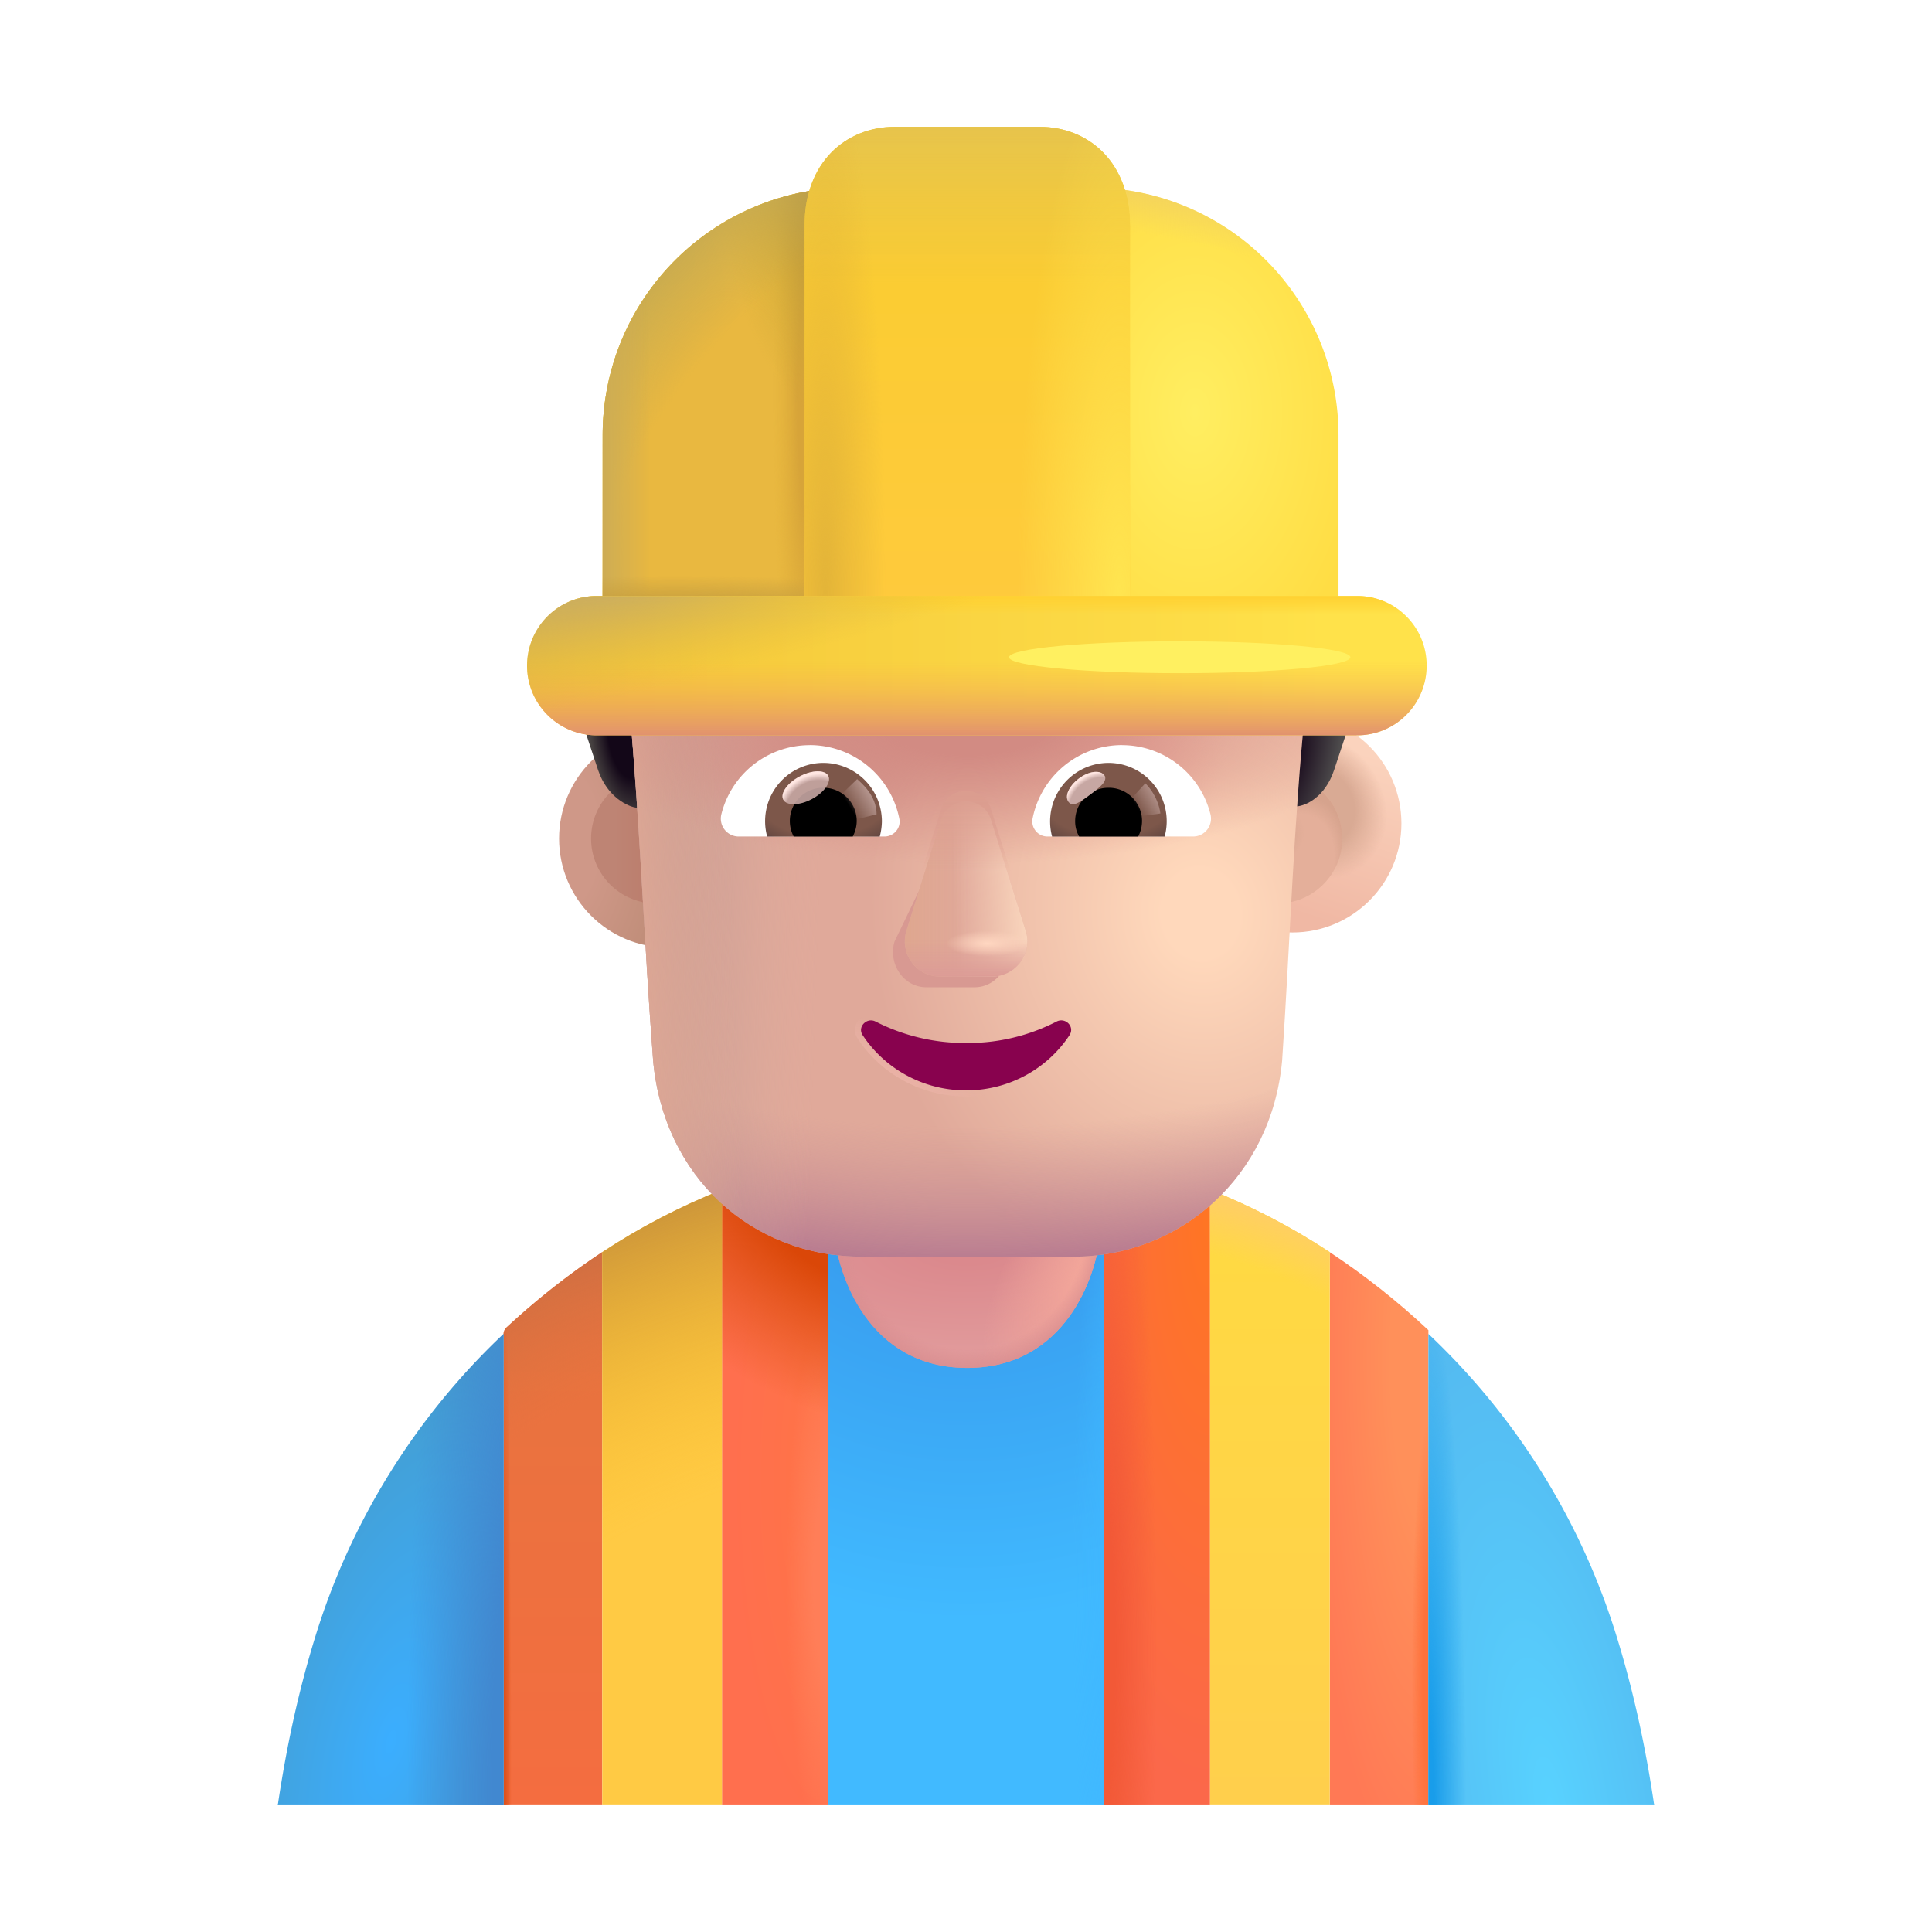 <svg xmlns="http://www.w3.org/2000/svg" fill="none" viewBox="0 0 32 32"><path fill="url(#svg-bf13af35-0df5-4f85-9f83-da3d241a4c4a-a)" d="M16.021 19.29c-.78 0-1.55.08-2.3.23V29.9h4.58V19.52c-.74-.15-1.5-.23-2.28-.23"/><path fill="url(#svg-ed6d4e29-809e-4021-98bf-ee15a7734697-b)" d="M16.021 19.29c-.78 0-1.55.08-2.3.23V29.9h4.58V19.52c-.74-.15-1.5-.23-2.28-.23"/><path fill="url(#svg-0ef72068-a807-4164-b18d-3c62759748ea-c)" d="M13.721 19.168c-.608.134-1.196.31-1.763.537V29.9h1.763z"/><path fill="url(#svg-e4b7b774-c27d-4da9-8889-81c370202047-d)" d="M13.721 19.168c-.608.134-1.196.31-1.763.537V29.9h1.763z"/><path fill="url(#svg-4387ee28-5556-4abc-bb0c-7271b4dc6531-e)" d="M13.721 19.168c-.608.134-1.196.31-1.763.537V29.9h1.763z"/><path fill="url(#svg-444f310c-35ca-4e34-a940-9e9f10eba2ee-f)" d="M18.279 19.168c.608.134 1.195.31 1.763.537V29.9H18.28z"/><path fill="url(#svg-6718ccc3-5db5-40e1-ac92-b3aba154e69e-g)" d="M18.279 19.168c.608.134 1.195.31 1.763.537V29.9H18.28z"/><path fill="url(#svg-c61bad81-8ff5-469a-b393-c3ed76956c35-h)" d="M8.389 21.987a.15.15 0 0 0-.048.11v7.802h1.634v-9.16c-.56.37-1.092.79-1.586 1.248"/><path fill="url(#svg-c3cf47fb-2cda-4e94-b547-165285bc375f-i)" d="M8.389 21.987a.15.15 0 0 0-.048.11v7.802h1.634v-9.16c-.56.37-1.092.79-1.586 1.248"/><path fill="url(#svg-6b564ae0-e3f5-4cb2-8ff8-df9278df3c83-j)" d="M8.389 21.987a.15.15 0 0 0-.048.11v7.802h1.634v-9.16c-.56.37-1.092.79-1.586 1.248"/><path fill="url(#svg-1d004674-c487-4f6d-9ead-2d6cb2bb73d7-k)" d="M23.659 22.032V29.9h-1.634v-9.16c.578.382 1.126.816 1.634 1.292"/><path fill="url(#svg-77b42d34-e6cf-49aa-bfdd-9e4eca8fbecf-l)" d="M23.659 22.032V29.9h-1.634v-9.16c.578.382 1.126.816 1.634 1.292"/><path fill="#FFCA44" d="M9.975 20.739v9.16h1.983V19.705c-.698.28-1.355.62-1.983 1.034"/><path fill="url(#svg-130b677e-a2c7-480e-9c4d-36a8773fc336-m)" d="M9.975 20.739v9.16h1.983V19.705c-.698.28-1.355.62-1.983 1.034"/><path fill="url(#svg-cb2f57ec-b273-49c1-83bb-cd7428a38e8e-n)" d="M22.025 20.739v9.16h-1.983V19.705c.698.28 1.355.62 1.983 1.034"/><path fill="url(#svg-67cb5c36-8ea1-41f7-a3bd-20f00d002a79-o)" d="M22.025 20.739v9.16h-1.983V19.705c.698.28 1.355.62 1.983 1.034"/><path fill="url(#svg-6d2a150b-ea47-4528-937d-5a88ec1a813c-p)" d="M4.601 29.9c.14-.947.34-1.882.62-2.787a11.56 11.56 0 0 1 3.12-5.019V29.9z"/><path fill="url(#svg-8e1b5dc8-d72e-422d-8386-2816fafef544-q)" d="M4.601 29.9c.14-.947.34-1.882.62-2.787a11.56 11.56 0 0 1 3.12-5.019V29.9z"/><path fill="url(#svg-7f09b03b-31cf-46e1-a8d7-43ade1d5efa4-r)" d="M27.399 29.9c-.14-.947-.34-1.882-.62-2.787a11.56 11.56 0 0 0-3.12-5.019V29.9z"/><path fill="url(#svg-9cc0e08b-92cb-4b7d-b7bb-a4416458c855-s)" d="M27.399 29.9c-.14-.947-.34-1.882-.62-2.787a11.56 11.56 0 0 0-3.12-5.019V29.9z"/><path fill="url(#svg-17812a45-36b1-481a-b4ae-0788b9368a3c-t)" d="M13.81 20.376c.06.76.585 2.281 2.211 2.281s2.151-1.52 2.211-2.281z"/><path fill="url(#svg-07388bb6-eaa1-4790-9d75-4948df02bcb4-u)" d="M13.81 20.376c.06.76.585 2.281 2.211 2.281s2.151-1.52 2.211-2.281z"/><path fill="url(#svg-a5c73934-a203-4ee2-82c9-c1ae5b96dcf4-v)" d="M13.81 20.376c.06.76.585 2.281 2.211 2.281s2.151-1.52 2.211-2.281z"/><g filter="url(#svg-8abd546b-7e46-47a7-bd12-59c36c616054-w)"><ellipse cx="19.299" cy="10.826" fill="#FFF060" rx="3.435" ry=".358"/></g><g filter="url(#svg-ccf1828f-7e65-4b8a-8985-4a0341beab10-x)"><circle cx="10.866" cy="13.889" r="1.806" fill="url(#svg-4ad162cd-9fd9-475f-aea5-f50adcd026e9-y)"/></g><g filter="url(#svg-2fd77c8c-9876-4e34-ae96-24fd81257308-z)"><circle cx="10.866" cy="13.889" r="1.076" fill="url(#svg-482537a0-973c-4f0e-aa07-6c8fe6cb383c-A)"/></g><g filter="url(#svg-d486dd28-fd8b-4118-ac76-06bb15dd3714-B)"><circle cx="21.156" cy="13.889" r="1.806" fill="url(#svg-6fb48c39-ef8b-4961-a33c-60eda45ceddb-C)"/><circle cx="21.156" cy="13.889" r="1.806" fill="url(#svg-58ffd4c7-d132-444d-b87b-2887e497028e-D)"/></g><g filter="url(#svg-6e20955a-f331-47f0-a113-a3d32b0a4105-E)"><circle cx="21.156" cy="13.889" r="1.076" fill="#E4AF9A"/><circle cx="21.156" cy="13.889" r="1.076" fill="url(#svg-b143a76a-8e15-4cde-949f-0c52abe2e772-F)"/><circle cx="21.156" cy="13.889" r="1.076" fill="url(#svg-efb749f6-2959-4c43-ad02-d421c3b145cd-G)"/></g><path fill="url(#svg-518ac53f-f855-4bd2-b9d6-b49c2d29f548-H)" d="m10.558 13.38-.078-1.332-.844-.117c.026.084.117.368.27.824s.51.615.652.625"/><path fill="url(#svg-16be924f-e371-4f74-8df0-3c423208eb7d-I)" d="m21.48 13.356.043-1.308.844-.117c-.026.084-.117.368-.27.824s-.475.591-.617.601"/><path fill="url(#svg-8072d5dd-3e3a-4c19-898a-8fe382bfada5-J)" d="M10.423 11.67c0-.288.116-.634.348-.807l.174-.173c.29-.23.406-.577.406-.923v-.923c0-.288.174-.52.464-.577.696-.173 2.147-.461 4.235-.461s3.54.288 4.236.461c.232.058.464.289.464.577v.923c0 .346.174.692.406.923.543.38.51.59.464 1.038-.195 1.938-.253 3.896-.384 5.84-.174 1.913-1.678 3.247-3.472 3.247H14.29c-1.852 0-3.299-1.334-3.472-3.248-.151-1.964-.217-3.935-.397-5.896"/><path fill="url(#svg-5d16764a-f1d5-4b8f-a0ba-fc028c361f38-K)" d="M10.423 11.67c0-.288.116-.634.348-.807l.174-.173c.29-.23.406-.577.406-.923v-.923c0-.288.174-.52.464-.577.696-.173 2.147-.461 4.235-.461s3.54.288 4.236.461c.232.058.464.289.464.577v.923c0 .346.174.692.406.923.543.38.51.59.464 1.038-.195 1.938-.253 3.896-.384 5.84-.174 1.913-1.678 3.247-3.472 3.247H14.29c-1.852 0-3.299-1.334-3.472-3.248-.151-1.964-.217-3.935-.397-5.896"/><path fill="url(#svg-21b121c3-3d1e-404a-98e2-21beb1af54a5-L)" d="M10.423 11.67c0-.288.116-.634.348-.807l.174-.173c.29-.23.406-.577.406-.923v-.923c0-.288.174-.52.464-.577.696-.173 2.147-.461 4.235-.461s3.54.288 4.236.461c.232.058.464.289.464.577v.923c0 .346.174.692.406.923.543.38.51.59.464 1.038-.195 1.938-.253 3.896-.384 5.84-.174 1.913-1.678 3.247-3.472 3.247H14.29c-1.852 0-3.299-1.334-3.472-3.248-.151-1.964-.217-3.935-.397-5.896"/><path fill="url(#svg-9f81bf1f-bda7-4905-abda-c00474bd5fa5-M)" d="M10.423 11.67c0-.288.116-.634.348-.807l.174-.173c.29-.23.406-.577.406-.923v-.923c0-.288.174-.52.464-.577.696-.173 2.147-.461 4.235-.461s3.54.288 4.236.461c.232.058.464.289.464.577v.923c0 .346.174.692.406.923.543.38.51.59.464 1.038-.195 1.938-.253 3.896-.384 5.84-.174 1.913-1.678 3.247-3.472 3.247H14.29c-1.852 0-3.299-1.334-3.472-3.248-.151-1.964-.217-3.935-.397-5.896"/><path fill="url(#svg-d1bde4dd-f661-4e87-b85c-b42cc6cefa2d-N)" d="M10.423 11.67c0-.288.116-.634.348-.807l.174-.173c.29-.23.406-.577.406-.923v-.923c0-.288.174-.52.464-.577.696-.173 2.147-.461 4.235-.461s3.54.288 4.236.461c.232.058.464.289.464.577v.923c0 .346.174.692.406.923.543.38.51.59.464 1.038-.195 1.938-.253 3.896-.384 5.84-.174 1.913-1.678 3.247-3.472 3.247H14.29c-1.852 0-3.299-1.334-3.472-3.248-.151-1.964-.217-3.935-.397-5.896"/><path fill="url(#svg-2fd9a08d-21a4-4661-ac0b-533df234883c-O)" d="M10.423 11.67c0-.288.116-.634.348-.807l.174-.173c.29-.23.406-.577.406-.923v-.923c0-.288.174-.52.464-.577.696-.173 2.147-.461 4.235-.461s3.54.288 4.236.461c.232.058.464.289.464.577v.923c0 .346.174.692.406.923.543.38.51.59.464 1.038-.195 1.938-.253 3.896-.384 5.84-.174 1.913-1.678 3.247-3.472 3.247H14.29c-1.852 0-3.299-1.334-3.472-3.248-.151-1.964-.217-3.935-.397-5.896"/><path fill="url(#svg-30fad09e-40c8-445c-b155-e1e34f3ffe4f-P)" d="M10.423 11.67c0-.288.116-.634.348-.807l.174-.173c.29-.23.406-.577.406-.923v-.923c0-.288.174-.52.464-.577.696-.173 2.147-.461 4.235-.461s3.54.288 4.236.461c.232.058.464.289.464.577v.923c0 .346.174.692.406.923.543.38.51.59.464 1.038-.195 1.938-.253 3.896-.384 5.84-.174 1.913-1.678 3.247-3.472 3.247H14.29c-1.852 0-3.299-1.334-3.472-3.248-.151-1.964-.217-3.935-.397-5.896"/><g filter="url(#svg-1ba03315-f503-4a50-b501-25718df6fa3a-Q)"><path fill="#D89992" d="m15.704 13.757-.888 1.838c-.11.379.154.757.528.757h.798c.374 0 .638-.384.528-.757l-.54-1.838c-.115-.407-.305-.407-.426 0"/></g><g filter="url(#svg-232e019c-816a-4d06-96fe-978495d18cb0-R)"><path fill="#E0A89A" d="m15.588 13.58-.575 1.84a.583.583 0 0 0 .563.755h.85c.4 0 .681-.384.564-.756l-.575-1.838c-.123-.407-.698-.407-.827 0"/><path fill="url(#svg-30800ea5-d1a6-4661-a682-785764adf6cb-S)" d="m15.588 13.58-.575 1.84a.583.583 0 0 0 .563.755h.85c.4 0 .681-.384.564-.756l-.575-1.838c-.123-.407-.698-.407-.827 0"/><path fill="url(#svg-a9544ed3-d24f-4fa5-8a0a-0a14045c9681-T)" d="m15.588 13.58-.575 1.84a.583.583 0 0 0 .563.755h.85c.4 0 .681-.384.564-.756l-.575-1.838c-.123-.407-.698-.407-.827 0"/><path fill="url(#svg-c4a6ac9d-daba-4e7b-a166-434b3ea16517-U)" d="m15.588 13.58-.575 1.84a.583.583 0 0 0 .563.755h.85c.4 0 .681-.384.564-.756l-.575-1.838c-.123-.407-.698-.407-.827 0"/><path fill="url(#svg-04f7d577-0ff4-4dc6-b8c5-c774aed032bc-V)" d="m15.588 13.58-.575 1.84a.583.583 0 0 0 .563.755h.85c.4 0 .681-.384.564-.756l-.575-1.838c-.123-.407-.698-.407-.827 0"/></g><g filter="url(#svg-13babb61-a909-478c-b025-dda83a3ec202-W)"><path fill="url(#svg-3d657788-f7e4-4f6b-ba27-ac83b690db5f-X)" d="m15.588 13.404-.575 1.838a.583.583 0 0 0 .563.757h.85c.4 0 .68-.384.564-.757l-.575-1.838c-.123-.407-.698-.407-.827 0"/></g><g filter="url(#svg-a80c0c96-37d4-4a18-b983-a84e391c6795-Y)"><path stroke="url(#svg-f36c8ee4-0c83-4d5c-8301-570aa61322a4-Z)" stroke-width=".2" d="M16.002 17.275a3.25 3.25 0 0 1-1.499-.355c-.148-.076-.307.091-.214.226.362.549.994.914 1.713.914.718 0 1.35-.365 1.712-.914.093-.14-.066-.302-.214-.226a3.2 3.2 0 0 1-1.498.355Z"/></g><path fill="#88024E" d="M16.002 17.275a3.25 3.25 0 0 1-1.499-.355c-.148-.076-.307.091-.214.226.362.549.994.914 1.713.914.718 0 1.35-.365 1.712-.914.093-.14-.066-.302-.214-.226a3.2 3.2 0 0 1-1.498.355"/><path fill="#fff" d="M18.584 12.342a1.51 1.51 0 0 1 1.465 1.145.296.296 0 0 1-.289.368h-2.413a.25.25 0 0 1-.245-.294 1.51 1.51 0 0 1 1.482-1.22"/><path fill="url(#svg-803d8f03-b747-4ff0-b0fd-63516fbe874b-aa)" d="M18.36 12.636a.965.965 0 0 1 .93 1.22h-1.864a.969.969 0 0 1 .934-1.22"/><path fill="#000" d="M17.808 13.601a.55.55 0 0 1 .552-.553.55.55 0 0 1 .492.807h-.978a.5.5 0 0 1-.066-.254"/><g filter="url(#svg-ee764590-ac0a-43f7-a141-791373ab7fcb-ab)"><path fill="#C7A7A3" d="M18.29 12.84c.068.092-.075.204-.239.326s-.285.208-.353.116c-.07-.092.008-.265.171-.387.163-.123.352-.147.42-.055"/><path fill="url(#svg-5dab41d5-348c-4774-bc59-248bbae1aac0-ac)" d="M18.29 12.84c.068.092-.075.204-.239.326s-.285.208-.353.116c-.07-.092.008-.265.171-.387.163-.123.352-.147.42-.055"/></g><g filter="url(#svg-8b41175a-28f3-4a28-b7cb-02fe6b7889a4-ad)"><path fill="url(#svg-3ba1b8ff-5634-4e53-bad8-897c671ff709-ae)" d="M19.22 13.474a.9.9 0 0 0-.25-.5l-.281.308.127.247z"/></g><path fill="#fff" d="M13.413 12.342a1.51 1.51 0 0 0-1.465 1.145.296.296 0 0 0 .29.368h2.412c.154 0 .277-.14.246-.294a1.515 1.515 0 0 0-1.483-1.22"/><path fill="url(#svg-090d1411-1bd4-4447-ac3a-cb5f66984656-af)" d="M13.637 12.636a.965.965 0 0 0-.93 1.22h1.864a1 1 0 0 0 .036-.255.97.97 0 0 0-.97-.965"/><path fill="#000" d="M14.19 13.601a.55.55 0 0 0-.553-.553.55.55 0 0 0-.491.807h.978a.55.55 0 0 0 .066-.254"/><g filter="url(#svg-08579ff7-31e0-4356-b890-0f316880c01f-ag)"><path fill="url(#svg-2b5df70e-a7ea-4a93-9c32-236c3223cd00-ah)" d="M14.519 13.487c0-.312-.254-.52-.322-.582l-.312.301.192.391z"/></g><g filter="url(#svg-6348defe-8faa-4e2a-bd08-855ed4bead3b-ai)" transform="rotate(-27.914 13.346 13.048)"><ellipse cx="13.346" cy="13.048" fill="#C7A7A3" fill-opacity=".9" rx=".421" ry=".213"/><ellipse cx="13.346" cy="13.048" fill="url(#svg-3dc9a696-4ed3-444e-ab2e-91d97d4d4eb3-aj)" rx=".421" ry=".213"/></g><path fill="url(#svg-b295e056-faea-4283-b3be-518e02d2c79f-ak)" d="M9.982 7.208a4.1 4.1 0 0 1 4.1-4.1h3.988a4.1 4.1 0 0 1 4.1 4.1V9.89H9.981z"/><path fill="url(#svg-b43aba4c-8916-49a2-89a8-82672876ddb7-al)" d="M9.982 7.208a4.1 4.1 0 0 1 4.1-4.1h3.988a4.1 4.1 0 0 1 4.1 4.1V9.89H9.981z"/><path fill="url(#svg-1e4c931e-d9b7-415d-bd61-716cb3f4ddff-am)" d="M9.982 7.208a4.1 4.1 0 0 1 4.1-4.1h3.988a4.1 4.1 0 0 1 4.1 4.1V9.89H9.981z"/><path fill="url(#svg-414d9f2e-4fed-4652-8a36-531defb0bf46-an)" d="M9.982 7.208a4.1 4.1 0 0 1 4.1-4.1h3.988a4.1 4.1 0 0 1 4.1 4.1V9.89H9.981z"/><path fill="url(#svg-9875a363-5681-4290-8f7b-ff94164944f8-ao)" d="M9.982 7.208a4.1 4.1 0 0 1 4.1-4.1h3.988a4.1 4.1 0 0 1 4.1 4.1V9.89H9.981z"/><path fill="url(#svg-35d94a74-4790-4cc1-8652-f728c7d57ea9-ap)" d="M9.982 7.208a4.1 4.1 0 0 1 4.1-4.1h3.988a4.1 4.1 0 0 1 4.1 4.1V9.89H9.981z"/><path fill="url(#svg-0b4a33d2-bd62-4fec-81f6-d57f09893f94-aq)" d="M9.982 7.208a4.1 4.1 0 0 1 4.1-4.1h3.988a4.1 4.1 0 0 1 4.1 4.1V9.89H9.981z"/><path fill="url(#svg-106ffaa7-66a0-4063-b2a8-a0a27c353aba-ar)" d="M9.982 7.208a4.1 4.1 0 0 1 4.1-4.1h3.988a4.1 4.1 0 0 1 4.1 4.1V9.89H9.981z"/><g filter="url(#svg-2dc677c1-3d81-4355-8d4a-6c258fc90598-as)"><path fill="url(#svg-8304f4ed-28bc-41c6-862e-bc24b0d26881-at)" d="M14.826 2.1h2.39c.829 0 1.5.603 1.5 1.633v6.796h-5.39V3.732c0-1.03.671-1.632 1.5-1.632"/><path fill="url(#svg-2f3424d4-1920-46b7-83e3-8b52dfc920b5-au)" d="M14.826 2.1h2.39c.829 0 1.5.603 1.5 1.633v6.796h-5.39V3.732c0-1.03.671-1.632 1.5-1.632"/><path fill="url(#svg-cf913dff-3e2c-46b1-a0fa-04eb1dd436d7-av)" d="M14.826 2.1h2.39c.829 0 1.5.603 1.5 1.633v6.796h-5.39V3.732c0-1.03.671-1.632 1.5-1.632"/><path fill="url(#svg-d454f4ea-e1e0-45ed-a97e-1e874774dea5-aw)" d="M14.826 2.1h2.39c.829 0 1.5.603 1.5 1.633v6.796h-5.39V3.732c0-1.03.671-1.632 1.5-1.632"/></g><path fill="url(#svg-952fd25d-22c6-47b8-a9f6-d3690084e9bd-ax)" d="M22.477 9.872H9.883a1.153 1.153 0 1 0 0 2.307h12.594c.642 0 1.153-.521 1.153-1.154a1.147 1.147 0 0 0-1.153-1.153"/><path fill="url(#svg-80e9b03a-482f-45a3-b4b3-f5b6655db0c8-ay)" d="M22.477 9.872H9.883a1.153 1.153 0 1 0 0 2.307h12.594c.642 0 1.153-.521 1.153-1.154a1.147 1.147 0 0 0-1.153-1.153"/><path fill="url(#svg-73e4ff70-16db-44b9-8bd0-9c76fca3fd2b-az)" d="M22.477 9.872H9.883a1.153 1.153 0 1 0 0 2.307h12.594c.642 0 1.153-.521 1.153-1.154a1.147 1.147 0 0 0-1.153-1.153"/><path fill="url(#svg-b6f70be9-d9e8-495d-91e3-1b7e744d9316-aA)" d="M22.477 9.872H9.883a1.153 1.153 0 1 0 0 2.307h12.594c.642 0 1.153-.521 1.153-1.154a1.147 1.147 0 0 0-1.153-1.153"/><g filter="url(#svg-c18f86ff-04dd-4057-9c6b-cbfc5e067643-aB)"><ellipse cx="19.54" cy="10.886" fill="#FFF060" rx="2.827" ry=".264"/></g><defs><radialGradient id="svg-bf13af35-0df5-4f85-9f83-da3d241a4c4a-a" cx="0" cy="0" r="1" gradientTransform="matrix(0 10.25 -8.822 0 16.011 16.61)" gradientUnits="userSpaceOnUse"><stop stop-color="#3086E2"/><stop offset="1" stop-color="#41BAFF"/></radialGradient><radialGradient id="svg-ed6d4e29-809e-4021-98bf-ee15a7734697-b" cx="0" cy="0" r="1" gradientTransform="matrix(-.905 0 0 -8.831 18.677 26.141)" gradientUnits="userSpaceOnUse"><stop stop-color="#3FB7FF"/><stop offset="1" stop-color="#3FB7FF" stop-opacity="0"/></radialGradient><radialGradient id="svg-0ef72068-a807-4164-b18d-3c62759748ea-c" cx="0" cy="0" r="1" gradientTransform="matrix(0 5.914 -1.617 0 13.721 24.533)" gradientUnits="userSpaceOnUse"><stop stop-color="#FF7446"/><stop offset="1" stop-color="#FF6F4E"/></radialGradient><radialGradient id="svg-e4b7b774-c27d-4da9-8889-81c370202047-d" cx="0" cy="0" r="1" gradientTransform="matrix(0 4.558 -.701 0 13.721 26.2)" gradientUnits="userSpaceOnUse"><stop offset=".35" stop-color="#FF7E58"/><stop offset="1" stop-color="#FF7E58" stop-opacity="0"/></radialGradient><radialGradient id="svg-4387ee28-5556-4abc-bb0c-7271b4dc6531-e" cx="0" cy="0" r="1" gradientTransform="rotate(116.713 .94 14.381)scale(3.38 5.522)" gradientUnits="userSpaceOnUse"><stop offset=".343" stop-color="#DA4708"/><stop offset="1" stop-color="#DC5314" stop-opacity="0"/></radialGradient><radialGradient id="svg-444f310c-35ca-4e34-a940-9e9f10eba2ee-f" cx="0" cy="0" r="1" gradientTransform="matrix(0 9.438 -2.834 0 20.042 20.235)" gradientUnits="userSpaceOnUse"><stop stop-color="#FF7523"/><stop offset="1" stop-color="#FB684A"/></radialGradient><radialGradient id="svg-6718ccc3-5db5-40e1-ac92-b3aba154e69e-g" cx="0" cy="0" r="1" gradientTransform="matrix(.882 0 0 11.047 18.279 27.354)" gradientUnits="userSpaceOnUse"><stop offset=".214" stop-color="#F25937"/><stop offset="1" stop-color="#F25937" stop-opacity="0"/></radialGradient><radialGradient id="svg-c3cf47fb-2cda-4e94-b547-165285bc375f-i" cx="0" cy="0" r="1" gradientTransform="matrix(-3.527 -8.456 9.646 -4.024 12.416 28.855)" gradientUnits="userSpaceOnUse"><stop offset=".684" stop-color="#E07241" stop-opacity="0"/><stop offset=".951" stop-color="#CC6E42"/></radialGradient><radialGradient id="svg-6b564ae0-e3f5-4cb2-8ff8-df9278df3c83-j" cx="0" cy="0" r="1" gradientTransform="matrix(.131 0 0 9.007 8.341 29.9)" gradientUnits="userSpaceOnUse"><stop offset=".245" stop-color="#DE521D"/><stop offset="1" stop-color="#DE521D" stop-opacity="0"/></radialGradient><radialGradient id="svg-1d004674-c487-4f6d-9ead-2d6cb2bb73d7-k" cx="0" cy="0" r="1" gradientTransform="matrix(0 8.783 -2.01 0 23.659 22.513)" gradientUnits="userSpaceOnUse"><stop offset=".309" stop-color="#FF905A"/><stop offset="1" stop-color="#FF7955"/></radialGradient><radialGradient id="svg-77b42d34-e6cf-49aa-bfdd-9e4eca8fbecf-l" cx="0" cy="0" r="1" gradientTransform="matrix(0 4.375 -.279 0 23.659 27.907)" gradientUnits="userSpaceOnUse"><stop offset=".325" stop-color="#FE713A"/><stop offset="1" stop-color="#FE713A" stop-opacity="0"/></radialGradient><radialGradient id="svg-130b677e-a2c7-480e-9c4d-36a8773fc336-m" cx="0" cy="0" r="1" gradientTransform="rotate(-108.091 18.462 10.106)scale(11.665 18.669)" gradientUnits="userSpaceOnUse"><stop offset=".566" stop-color="#FDBF28" stop-opacity="0"/><stop offset=".971" stop-color="#CD963A"/></radialGradient><radialGradient id="svg-67cb5c36-8ea1-41f7-a3bd-20f00d002a79-o" cx="0" cy="0" r="1" gradientTransform="matrix(1.794 -5.219 8.06 2.771 19.24 25.33)" gradientUnits="userSpaceOnUse"><stop offset=".834" stop-color="#FFCE64" stop-opacity="0"/><stop offset=".998" stop-color="#FFCE64"/></radialGradient><radialGradient id="svg-6d2a150b-ea47-4528-937d-5a88ec1a813c-p" cx="0" cy="0" r="1" gradientTransform="matrix(1.87 -7.312 2.946 .753 6.471 28.86)" gradientUnits="userSpaceOnUse"><stop stop-color="#3BAEFF"/><stop offset="1" stop-color="#469BC8"/></radialGradient><radialGradient id="svg-8e1b5dc8-d72e-422d-8386-2816fafef544-q" cx="0" cy="0" r="1" gradientTransform="matrix(-2.281 0 0 -15.373 9.022 29.673)" gradientUnits="userSpaceOnUse"><stop offset=".385" stop-color="#4188D0"/><stop offset="1" stop-color="#4188D0" stop-opacity="0"/></radialGradient><radialGradient id="svg-7f09b03b-31cf-46e1-a8d7-43ade1d5efa4-r" cx="0" cy="0" r="1" gradientTransform="matrix(-1.406 -8.133 2.48 -.429 25.677 29.9)" gradientUnits="userSpaceOnUse"><stop stop-color="#58D2FF"/><stop offset="1" stop-color="#54B9F0"/></radialGradient><radialGradient id="svg-9cc0e08b-92cb-4b7d-b7bb-a4416458c855-s" cx="0" cy="0" r="1" gradientTransform="matrix(0 -8.324 .625 0 23.659 29.9)" gradientUnits="userSpaceOnUse"><stop offset=".154" stop-color="#199DEA"/><stop offset="1" stop-color="#199DEA" stop-opacity="0"/></radialGradient><radialGradient id="svg-17812a45-36b1-481a-b4ae-0788b9368a3c-t" cx="0" cy="0" r="1" gradientTransform="matrix(0 2 -4.866 0 16.021 20.657)" gradientUnits="userSpaceOnUse"><stop offset=".133" stop-color="#DB898D"/><stop offset=".88" stop-color="#E19A9B"/></radialGradient><radialGradient id="svg-07388bb6-eaa1-4790-9d75-4948df02bcb4-u" cx="0" cy="0" r="1" gradientTransform="rotate(125.503 3.83 15.16)scale(3.013 1.495)" gradientUnits="userSpaceOnUse"><stop offset=".239" stop-color="#F3A69A"/><stop offset="1" stop-color="#F3A69A" stop-opacity="0"/></radialGradient><radialGradient id="svg-a5c73934-a203-4ee2-82c9-c1ae5b96dcf4-v" cx="0" cy="0" r="1" gradientTransform="matrix(0 2.641 -2.475 0 16.021 20.236)" gradientUnits="userSpaceOnUse"><stop offset=".798" stop-color="#D98E90" stop-opacity="0"/><stop offset=".945" stop-color="#D98E90"/></radialGradient><radialGradient id="svg-4ad162cd-9fd9-475f-aea5-f50adcd026e9-y" cx="0" cy="0" r="1" gradientTransform="matrix(1.898 0 0 3.322 9.06 13.89)" gradientUnits="userSpaceOnUse"><stop offset=".351" stop-color="#CF9888"/><stop offset="1" stop-color="#BE8C77"/></radialGradient><radialGradient id="svg-58ffd4c7-d132-444d-b87b-2887e497028e-D" cx="0" cy="0" r="1" gradientTransform="matrix(.894 -.651 .743 1.021 21.558 13.603)" gradientUnits="userSpaceOnUse"><stop offset=".543" stop-color="#D9AA94"/><stop offset="1" stop-color="#D9AA94" stop-opacity="0"/></radialGradient><radialGradient id="svg-b143a76a-8e15-4cde-949f-0c52abe2e772-F" cx="0" cy="0" r="1" gradientTransform="matrix(.888 -1.634 .956 .52 21.111 14.777)" gradientUnits="userSpaceOnUse"><stop offset=".755" stop-color="#D6A38D" stop-opacity="0"/><stop offset=".916" stop-color="#D6A38D"/></radialGradient><radialGradient id="svg-efb749f6-2959-4c43-ad02-d421c3b145cd-G" cx="0" cy="0" r="1" gradientTransform="rotate(44.708 -6.31 32.668)scale(.395 .509)" gradientUnits="userSpaceOnUse"><stop stop-color="#D5A58E"/><stop offset="1" stop-color="#D5A58E" stop-opacity="0"/></radialGradient><radialGradient id="svg-518ac53f-f855-4bd2-b9d6-b49c2d29f548-H" cx="0" cy="0" r="1" gradientTransform="matrix(.163 1.439 -.601 .068 10.379 12.14)" gradientUnits="userSpaceOnUse"><stop offset=".515" stop-color="#130718"/><stop offset="1" stop-color="#474241"/></radialGradient><radialGradient id="svg-16be924f-e371-4f74-8df0-3c423208eb7d-I" cx="0" cy="0" r="1" gradientTransform="matrix(.684 .161 -.544 2.317 21.48 12.575)" gradientUnits="userSpaceOnUse"><stop stop-color="#190A1C"/><stop offset=".933" stop-color="#4D4B4C"/></radialGradient><radialGradient id="svg-8072d5dd-3e3a-4c19-898a-8fe382bfada5-J" cx="0" cy="0" r="1" gradientTransform="rotate(172.349 9.436 8.235)scale(5.457 6.334)" gradientUnits="userSpaceOnUse"><stop offset=".114" stop-color="#FFD8BB"/><stop offset="1" stop-color="#E0A99A"/></radialGradient><radialGradient id="svg-5d16764a-f1d5-4b8f-a0ba-fc028c361f38-K" cx="0" cy="0" r="1" gradientTransform="matrix(0 9.225 -15.98 0 16.033 11.807)" gradientUnits="userSpaceOnUse"><stop offset=".743" stop-color="#CC9193" stop-opacity="0"/><stop offset=".988" stop-color="#B77A90"/></radialGradient><radialGradient id="svg-d1bde4dd-f661-4e87-b85c-b42cc6cefa2d-N" cx="0" cy="0" r="1" gradientTransform="matrix(0 -1.414 1.74 0 18.54 12.514)" gradientUnits="userSpaceOnUse"><stop stop-color="#F5B7A7"/><stop offset="1" stop-color="#F5B7A7" stop-opacity="0"/></radialGradient><radialGradient id="svg-2fd9a08d-21a4-4661-ac0b-533df234883c-O" cx="0" cy="0" r="1" gradientTransform="matrix(0 -1.504 1.871 0 13.61 12.478)" gradientUnits="userSpaceOnUse"><stop stop-color="#D0958D"/><stop offset="1" stop-color="#D0958D" stop-opacity="0"/></radialGradient><radialGradient id="svg-30fad09e-40c8-445c-b155-e1e34f3ffe4f-P" cx="0" cy="0" r="1" gradientTransform="matrix(0 2.238 -6.697 0 16.033 12.072)" gradientUnits="userSpaceOnUse"><stop offset=".192" stop-color="#D28B83"/><stop offset="1" stop-color="#D28B83" stop-opacity="0"/></radialGradient><radialGradient id="svg-04f7d577-0ff4-4dc6-b8c5-c774aed032bc-V" cx="0" cy="0" r="1" gradientTransform="matrix(0 .213 -.684 0 16.355 15.627)" gradientUnits="userSpaceOnUse"><stop stop-color="#FFD7C1"/><stop offset="1" stop-color="#FFD7C1" stop-opacity="0"/></radialGradient><radialGradient id="svg-803d8f03-b747-4ff0-b0fd-63516fbe874b-aa" cx="0" cy="0" r="1" gradientTransform="matrix(0 .877 -1.396 0 18.358 13.152)" gradientUnits="userSpaceOnUse"><stop offset=".802" stop-color="#7D574A"/><stop offset="1" stop-color="#694B43"/><stop offset="1" stop-color="#804D49"/><stop offset="1" stop-color="#664944"/></radialGradient><radialGradient id="svg-5dab41d5-348c-4774-bc59-248bbae1aac0-ac" cx="0" cy="0" r="1" gradientTransform="matrix(-.251 -.323 .445 -.345 18.111 13.243)" gradientUnits="userSpaceOnUse"><stop offset=".766" stop-color="#FFE6E2" stop-opacity="0"/><stop offset=".966" stop-color="#FFE6E2"/></radialGradient><radialGradient id="svg-090d1411-1bd4-4447-ac3a-cb5f66984656-af" cx="0" cy="0" r="1" gradientTransform="matrix(0 .877 -1.396 0 13.64 13.152)" gradientUnits="userSpaceOnUse"><stop offset=".802" stop-color="#7D574A"/><stop offset="1" stop-color="#694B43"/><stop offset="1" stop-color="#804D49"/><stop offset="1" stop-color="#664944"/></radialGradient><radialGradient id="svg-3dc9a696-4ed3-444e-ab2e-91d97d4d4eb3-aj" cx="0" cy="0" r="1" gradientTransform="matrix(-.008 -.534 .642 -.01 13.33 13.389)" gradientUnits="userSpaceOnUse"><stop offset=".766" stop-color="#FFE6E2" stop-opacity="0"/><stop offset=".966" stop-color="#FFE6E2"/></radialGradient><radialGradient id="svg-b295e056-faea-4283-b3be-518e02d2c79f-ak" cx="0" cy="0" r="1" gradientTransform="matrix(0 4.562 -2.881 0 19.794 6.827)" gradientUnits="userSpaceOnUse"><stop stop-color="#FFEE61"/><stop offset="1" stop-color="#FD4"/></radialGradient><radialGradient id="svg-b43aba4c-8916-49a2-89a8-82672876ddb7-al" cx="0" cy="0" r="1" gradientTransform="matrix(0 -16 5.798 0 12.044 9.89)" gradientUnits="userSpaceOnUse"><stop offset=".301" stop-color="#E9B840"/><stop offset="1" stop-color="#E9B840" stop-opacity="0"/></radialGradient><radialGradient id="svg-1e4c931e-d9b7-415d-bd61-716cb3f4ddff-am" cx="0" cy="0" r="1" gradientTransform="matrix(1.281 -8 15.269 2.445 17.45 10.327)" gradientUnits="userSpaceOnUse"><stop offset=".814" stop-color="#EECD67" stop-opacity="0"/><stop offset=".946" stop-color="#EECD67"/></radialGradient><radialGradient id="svg-414d9f2e-4fed-4652-8a36-531defb0bf46-an" cx="0" cy="0" r="1" gradientTransform="matrix(0 6.875 -.59 0 13.388 6.499)" gradientUnits="userSpaceOnUse"><stop offset=".305" stop-color="#D7A439"/><stop offset="1" stop-color="#E1B037" stop-opacity="0"/></radialGradient><radialGradient id="svg-9875a363-5681-4290-8f7b-ff94164944f8-ao" cx="0" cy="0" r="1" gradientTransform="rotate(84.92 5.263 8.75)scale(4.235 1.692)" gradientUnits="userSpaceOnUse"><stop offset=".103" stop-color="#B59741"/><stop offset="1" stop-color="#CBA731" stop-opacity="0"/></radialGradient><radialGradient id="svg-35d94a74-4790-4cc1-8652-f728c7d57ea9-ap" cx="0" cy="0" r="1" gradientTransform="matrix(-5.25 -6.375 7.836 -6.453 16.95 9.733)" gradientUnits="userSpaceOnUse"><stop offset=".781" stop-color="#C3A852" stop-opacity="0"/><stop offset="1" stop-color="#C3A852"/></radialGradient><radialGradient id="svg-106ffaa7-66a0-4063-b2a8-a0a27c353aba-ar" cx="0" cy="0" r="1" gradientTransform="matrix(0 -.594 5.797 0 11.17 10.124)" gradientUnits="userSpaceOnUse"><stop offset=".263" stop-color="#C8A03F"/><stop offset="1" stop-color="#C8A03F" stop-opacity="0"/></radialGradient><radialGradient id="svg-cf913dff-3e2c-46b1-a0fa-04eb1dd436d7-av" cx="0" cy="0" r="1" gradientTransform="matrix(0 -9.062 1 0 13.67 9.89)" gradientUnits="userSpaceOnUse"><stop stop-color="#E3B438"/><stop offset="1" stop-color="#E3B438" stop-opacity="0"/></radialGradient><radialGradient id="svg-d454f4ea-e1e0-45ed-a97e-1e874774dea5-aw" cx="0" cy="0" r="1" gradientTransform="matrix(0 -8.781 1.688 0 18.544 9.952)" gradientUnits="userSpaceOnUse"><stop stop-color="#FFE550"/><stop offset="1" stop-color="#FFE550" stop-opacity="0"/></radialGradient><radialGradient id="svg-b6f70be9-d9e8-495d-91e3-1b7e744d9316-aA" cx="0" cy="0" r="1" gradientTransform="rotate(75.753 .191 12.138)scale(2.126 12.711)" gradientUnits="userSpaceOnUse"><stop offset=".173" stop-color="#C4A966"/><stop offset="1" stop-color="#DFB83E" stop-opacity="0"/></radialGradient><linearGradient id="svg-c61bad81-8ff5-469a-b393-c3ed76956c35-h" x1="9.158" x2="9.158" y1="21.169" y2="29.899" gradientUnits="userSpaceOnUse"><stop stop-color="#E6743E"/><stop offset="1" stop-color="#F46D40"/></linearGradient><linearGradient id="svg-cb2f57ec-b273-49c1-83bb-cd7428a38e8e-n" x1="21.034" x2="21.034" y1="19.705" y2="29.899" gradientUnits="userSpaceOnUse"><stop stop-color="#FFDA42"/><stop offset="1" stop-color="#FFCF4C"/></linearGradient><linearGradient id="svg-482537a0-973c-4f0e-aa07-6c8fe6cb383c-A" x1="10.866" x2="10.173" y1="14.191" y2="14.191" gradientUnits="userSpaceOnUse"><stop stop-color="#BA7C6B"/><stop offset="1" stop-color="#BE8474"/></linearGradient><linearGradient id="svg-6fb48c39-ef8b-4961-a33c-60eda45ceddb-C" x1="22.331" x2="21.446" y1="12.709" y2="15.452" gradientUnits="userSpaceOnUse"><stop stop-color="#FBD3BD"/><stop offset="1" stop-color="#F0B8A4"/></linearGradient><linearGradient id="svg-21b121c3-3d1e-404a-98e2-21beb1af54a5-L" x1="9.899" x2="13.531" y1="15.963" y2="16.086" gradientUnits="userSpaceOnUse"><stop stop-color="#A58787"/><stop offset="1" stop-color="#DEAD9D" stop-opacity="0"/></linearGradient><linearGradient id="svg-9f81bf1f-bda7-4905-abda-c00474bd5fa5-M" x1="10.165" x2="12.2" y1="17.227" y2="17.154" gradientUnits="userSpaceOnUse"><stop stop-color="#E8AD97"/><stop offset="1" stop-color="#E8AD97" stop-opacity="0"/></linearGradient><linearGradient id="svg-30800ea5-d1a6-4661-a682-785764adf6cb-S" x1="15.067" x2="16.082" y1="15.024" y2="15.024" gradientUnits="userSpaceOnUse"><stop stop-color="#DFA790"/><stop offset="1" stop-color="#DFA790" stop-opacity="0"/></linearGradient><linearGradient id="svg-a9544ed3-d24f-4fa5-8a0a-0a14045c9681-T" x1="17.274" x2="15.821" y1="15.22" y2="15.274" gradientUnits="userSpaceOnUse"><stop stop-color="#FFDFC4"/><stop offset="1" stop-color="#FFDFC4" stop-opacity="0"/></linearGradient><linearGradient id="svg-c4a6ac9d-daba-4e7b-a166-434b3ea16517-U" x1="16.212" x2="16.212" y1="16.175" y2="15.556" gradientUnits="userSpaceOnUse"><stop stop-color="#DC9C96"/><stop offset="1" stop-color="#DC9C96" stop-opacity="0"/></linearGradient><linearGradient id="svg-3d657788-f7e4-4f6b-ba27-ac83b690db5f-X" x1="16.001" x2="16.001" y1="13.099" y2="14.434" gradientUnits="userSpaceOnUse"><stop stop-color="#DB9D8F"/><stop offset="1" stop-color="#DB9D8F" stop-opacity="0"/></linearGradient><linearGradient id="svg-f36c8ee4-0c83-4d5c-8301-570aa61322a4-Z" x1="14.88" x2="15.35" y1="17.922" y2="17.179" gradientUnits="userSpaceOnUse"><stop stop-color="#EBB3A7"/><stop offset=".663" stop-color="#EBB3A7" stop-opacity="0"/></linearGradient><linearGradient id="svg-3ba1b8ff-5634-4e53-bad8-897c671ff709-ae" x1="19.2" x2="18.86" y1="13.21" y2="13.419" gradientUnits="userSpaceOnUse"><stop stop-color="#B4948D"/><stop offset="1" stop-color="#B4948D" stop-opacity="0"/></linearGradient><linearGradient id="svg-2b5df70e-a7ea-4a93-9c32-236c3223cd00-ah" x1="14.444" x2="14.104" y1="13.21" y2="13.419" gradientUnits="userSpaceOnUse"><stop stop-color="#B4948D"/><stop offset="1" stop-color="#B4948D" stop-opacity="0"/></linearGradient><linearGradient id="svg-0b4a33d2-bd62-4fec-81f6-d57f09893f94-aq" x1="9.982" x2="10.794" y1="9.265" y2="9.265" gradientUnits="userSpaceOnUse"><stop stop-color="#CDAC54"/><stop offset="1" stop-color="#CDAC54" stop-opacity="0"/></linearGradient><linearGradient id="svg-8304f4ed-28bc-41c6-862e-bc24b0d26881-at" x1="16.021" x2="16.021" y1="2.101" y2="10.528" gradientUnits="userSpaceOnUse"><stop stop-color="#F9CD2E"/><stop offset="1" stop-color="#FFCA3D"/></linearGradient><linearGradient id="svg-2f3424d4-1920-46b7-83e3-8b52dfc920b5-au" x1="16.021" x2="16.021" y1="2.101" y2="4.702" gradientUnits="userSpaceOnUse"><stop stop-color="#E7C44C"/><stop offset="1" stop-color="#E7C44C" stop-opacity="0"/></linearGradient><linearGradient id="svg-952fd25d-22c6-47b8-a9f6-d3690084e9bd-ax" x1="21.997" x2="5.369" y1="11.273" y2="11.273" gradientUnits="userSpaceOnUse"><stop stop-color="#FFE24A"/><stop offset="1" stop-color="#F0BC33"/></linearGradient><linearGradient id="svg-80e9b03a-482f-45a3-b4b3-f5b6655db0c8-ay" x1="15.798" x2="15.798" y1="9.872" y2="10.186" gradientUnits="userSpaceOnUse"><stop offset=".027" stop-color="#FFD131"/><stop offset="1" stop-color="#FFD131" stop-opacity="0"/></linearGradient><linearGradient id="svg-73e4ff70-16db-44b9-8bd0-9c76fca3fd2b-az" x1="16.716" x2="16.716" y1="12.178" y2="10.926" gradientUnits="userSpaceOnUse"><stop stop-color="#E1926F"/><stop offset="1" stop-color="#F9B14D" stop-opacity="0"/></linearGradient><filter id="svg-8abd546b-7e46-47a7-bd12-59c36c616054-w" width="8.369" height="2.215" x="15.115" y="9.718" color-interpolation-filters="sRGB" filterUnits="userSpaceOnUse"><feFlood flood-opacity="0" result="BackgroundImageFix"/><feBlend in="SourceGraphic" in2="BackgroundImageFix" result="shape"/><feGaussianBlur result="effect1_foregroundBlur_4002_2962" stdDeviation=".375"/></filter><filter id="svg-ccf1828f-7e65-4b8a-8985-4a0341beab10-x" width="3.812" height="3.611" x="9.06" y="12.084" color-interpolation-filters="sRGB" filterUnits="userSpaceOnUse"><feFlood flood-opacity="0" result="BackgroundImageFix"/><feBlend in="SourceGraphic" in2="BackgroundImageFix" result="shape"/><feColorMatrix in="SourceAlpha" result="hardAlpha" values="0 0 0 0 0 0 0 0 0 0 0 0 0 0 0 0 0 0 127 0"/><feOffset dx=".2"/><feGaussianBlur stdDeviation=".15"/><feComposite in2="hardAlpha" k2="-1" k3="1" operator="arithmetic"/><feColorMatrix values="0 0 0 0 0.918 0 0 0 0 0.694 0 0 0 0 0.608 0 0 0 1 0"/><feBlend in2="shape" result="effect1_innerShadow_4002_2962"/></filter><filter id="svg-2fd77c8c-9876-4e34-ae96-24fd81257308-z" width="3.152" height="3.152" x="9.29" y="12.313" color-interpolation-filters="sRGB" filterUnits="userSpaceOnUse"><feFlood flood-opacity="0" result="BackgroundImageFix"/><feBlend in="SourceGraphic" in2="BackgroundImageFix" result="shape"/><feGaussianBlur result="effect1_foregroundBlur_4002_2962" stdDeviation=".25"/></filter><filter id="svg-d486dd28-fd8b-4118-ac76-06bb15dd3714-B" width="3.862" height="3.861" x="19.35" y="11.834" color-interpolation-filters="sRGB" filterUnits="userSpaceOnUse"><feFlood flood-opacity="0" result="BackgroundImageFix"/><feBlend in="SourceGraphic" in2="BackgroundImageFix" result="shape"/><feColorMatrix in="SourceAlpha" result="hardAlpha" values="0 0 0 0 0 0 0 0 0 0 0 0 0 0 0 0 0 0 127 0"/><feOffset dx=".25" dy="-.25"/><feGaussianBlur stdDeviation=".25"/><feComposite in2="hardAlpha" k2="-1" k3="1" operator="arithmetic"/><feColorMatrix values="0 0 0 0 0.843 0 0 0 0 0.624 0 0 0 0 0.58 0 0 0 1 0"/><feBlend in2="shape" result="effect1_innerShadow_4002_2962"/></filter><filter id="svg-6e20955a-f331-47f0-a113-a3d32b0a4105-E" width="3.152" height="3.152" x="19.58" y="12.313" color-interpolation-filters="sRGB" filterUnits="userSpaceOnUse"><feFlood flood-opacity="0" result="BackgroundImageFix"/><feBlend in="SourceGraphic" in2="BackgroundImageFix" result="shape"/><feGaussianBlur result="effect1_foregroundBlur_4002_2962" stdDeviation=".25"/></filter><filter id="svg-1ba03315-f503-4a50-b501-25718df6fa3a-Q" width="3.404" height="4.4" x="14.041" y="12.702" color-interpolation-filters="sRGB" filterUnits="userSpaceOnUse"><feFlood flood-opacity="0" result="BackgroundImageFix"/><feBlend in="SourceGraphic" in2="BackgroundImageFix" result="shape"/><feGaussianBlur result="effect1_foregroundBlur_4002_2962" stdDeviation=".375"/></filter><filter id="svg-232e019c-816a-4d06-96fe-978495d18cb0-R" width="2.53" height="3.4" x="14.736" y="13.025" color-interpolation-filters="sRGB" filterUnits="userSpaceOnUse"><feFlood flood-opacity="0" result="BackgroundImageFix"/><feBlend in="SourceGraphic" in2="BackgroundImageFix" result="shape"/><feGaussianBlur result="effect1_foregroundBlur_4002_2962" stdDeviation=".125"/></filter><filter id="svg-13babb61-a909-478c-b025-dda83a3ec202-W" width="2.53" height="3.4" x="14.736" y="12.849" color-interpolation-filters="sRGB" filterUnits="userSpaceOnUse"><feFlood flood-opacity="0" result="BackgroundImageFix"/><feBlend in="SourceGraphic" in2="BackgroundImageFix" result="shape"/><feGaussianBlur result="effect1_foregroundBlur_4002_2962" stdDeviation=".125"/></filter><filter id="svg-a80c0c96-37d4-4a18-b983-a84e391c6795-Y" width="3.88" height="1.56" x="14.061" y="16.7" color-interpolation-filters="sRGB" filterUnits="userSpaceOnUse"><feFlood flood-opacity="0" result="BackgroundImageFix"/><feBlend in="SourceGraphic" in2="BackgroundImageFix" result="shape"/><feGaussianBlur result="effect1_foregroundBlur_4002_2962" stdDeviation=".05"/></filter><filter id="svg-ee764590-ac0a-43f7-a141-791373ab7fcb-ab" width=".835" height=".737" x="17.573" y="12.684" color-interpolation-filters="sRGB" filterUnits="userSpaceOnUse"><feFlood flood-opacity="0" result="BackgroundImageFix"/><feBlend in="SourceGraphic" in2="BackgroundImageFix" result="shape"/><feGaussianBlur result="effect1_foregroundBlur_4002_2962" stdDeviation=".05"/></filter><filter id="svg-8b41175a-28f3-4a28-b7cb-02fe6b7889a4-ad" width=".931" height=".955" x="18.489" y="12.774" color-interpolation-filters="sRGB" filterUnits="userSpaceOnUse"><feFlood flood-opacity="0" result="BackgroundImageFix"/><feBlend in="SourceGraphic" in2="BackgroundImageFix" result="shape"/><feGaussianBlur result="effect1_foregroundBlur_4002_2962" stdDeviation=".1"/></filter><filter id="svg-08579ff7-31e0-4356-b890-0f316880c01f-ag" width="1.034" height="1.092" x="13.685" y="12.705" color-interpolation-filters="sRGB" filterUnits="userSpaceOnUse"><feFlood flood-opacity="0" result="BackgroundImageFix"/><feBlend in="SourceGraphic" in2="BackgroundImageFix" result="shape"/><feGaussianBlur result="effect1_foregroundBlur_4002_2962" stdDeviation=".1"/></filter><filter id="svg-6348defe-8faa-4e2a-bd08-855ed4bead3b-ai" width=".971" height=".746" x="12.86" y="12.675" color-interpolation-filters="sRGB" filterUnits="userSpaceOnUse"><feFlood flood-opacity="0" result="BackgroundImageFix"/><feBlend in="SourceGraphic" in2="BackgroundImageFix" result="shape"/><feGaussianBlur result="effect1_foregroundBlur_4002_2962" stdDeviation=".05"/></filter><filter id="svg-2dc677c1-3d81-4355-8d4a-6c258fc90598-as" width="5.791" height="8.428" x="13.126" y="2.101" color-interpolation-filters="sRGB" filterUnits="userSpaceOnUse"><feFlood flood-opacity="0" result="BackgroundImageFix"/><feBlend in="SourceGraphic" in2="BackgroundImageFix" result="shape"/><feColorMatrix in="SourceAlpha" result="hardAlpha" values="0 0 0 0 0 0 0 0 0 0 0 0 0 0 0 0 0 0 127 0"/><feOffset dx=".2"/><feGaussianBlur stdDeviation=".3"/><feComposite in2="hardAlpha" k2="-1" k3="1" operator="arithmetic"/><feColorMatrix values="0 0 0 0 0.769 0 0 0 0 0.659 0 0 0 0 0.322 0 0 0 1 0"/><feBlend in2="shape" result="effect1_innerShadow_4002_2962"/><feColorMatrix in="SourceAlpha" result="hardAlpha" values="0 0 0 0 0 0 0 0 0 0 0 0 0 0 0 0 0 0 127 0"/><feOffset dx="-.2"/><feGaussianBlur stdDeviation=".3"/><feComposite in2="hardAlpha" k2="-1" k3="1" operator="arithmetic"/><feColorMatrix values="0 0 0 0 1 0 0 0 0 0.925 0 0 0 0 0.373 0 0 0 1 0"/><feBlend in2="effect1_innerShadow_4002_2962" result="effect2_innerShadow_4002_2962"/></filter><filter id="svg-c18f86ff-04dd-4057-9c6b-cbfc5e067643-aB" width="7.654" height="2.528" x="15.713" y="9.622" color-interpolation-filters="sRGB" filterUnits="userSpaceOnUse"><feFlood flood-opacity="0" result="BackgroundImageFix"/><feBlend in="SourceGraphic" in2="BackgroundImageFix" result="shape"/><feGaussianBlur result="effect1_foregroundBlur_4002_2962" stdDeviation=".5"/></filter></defs></svg>